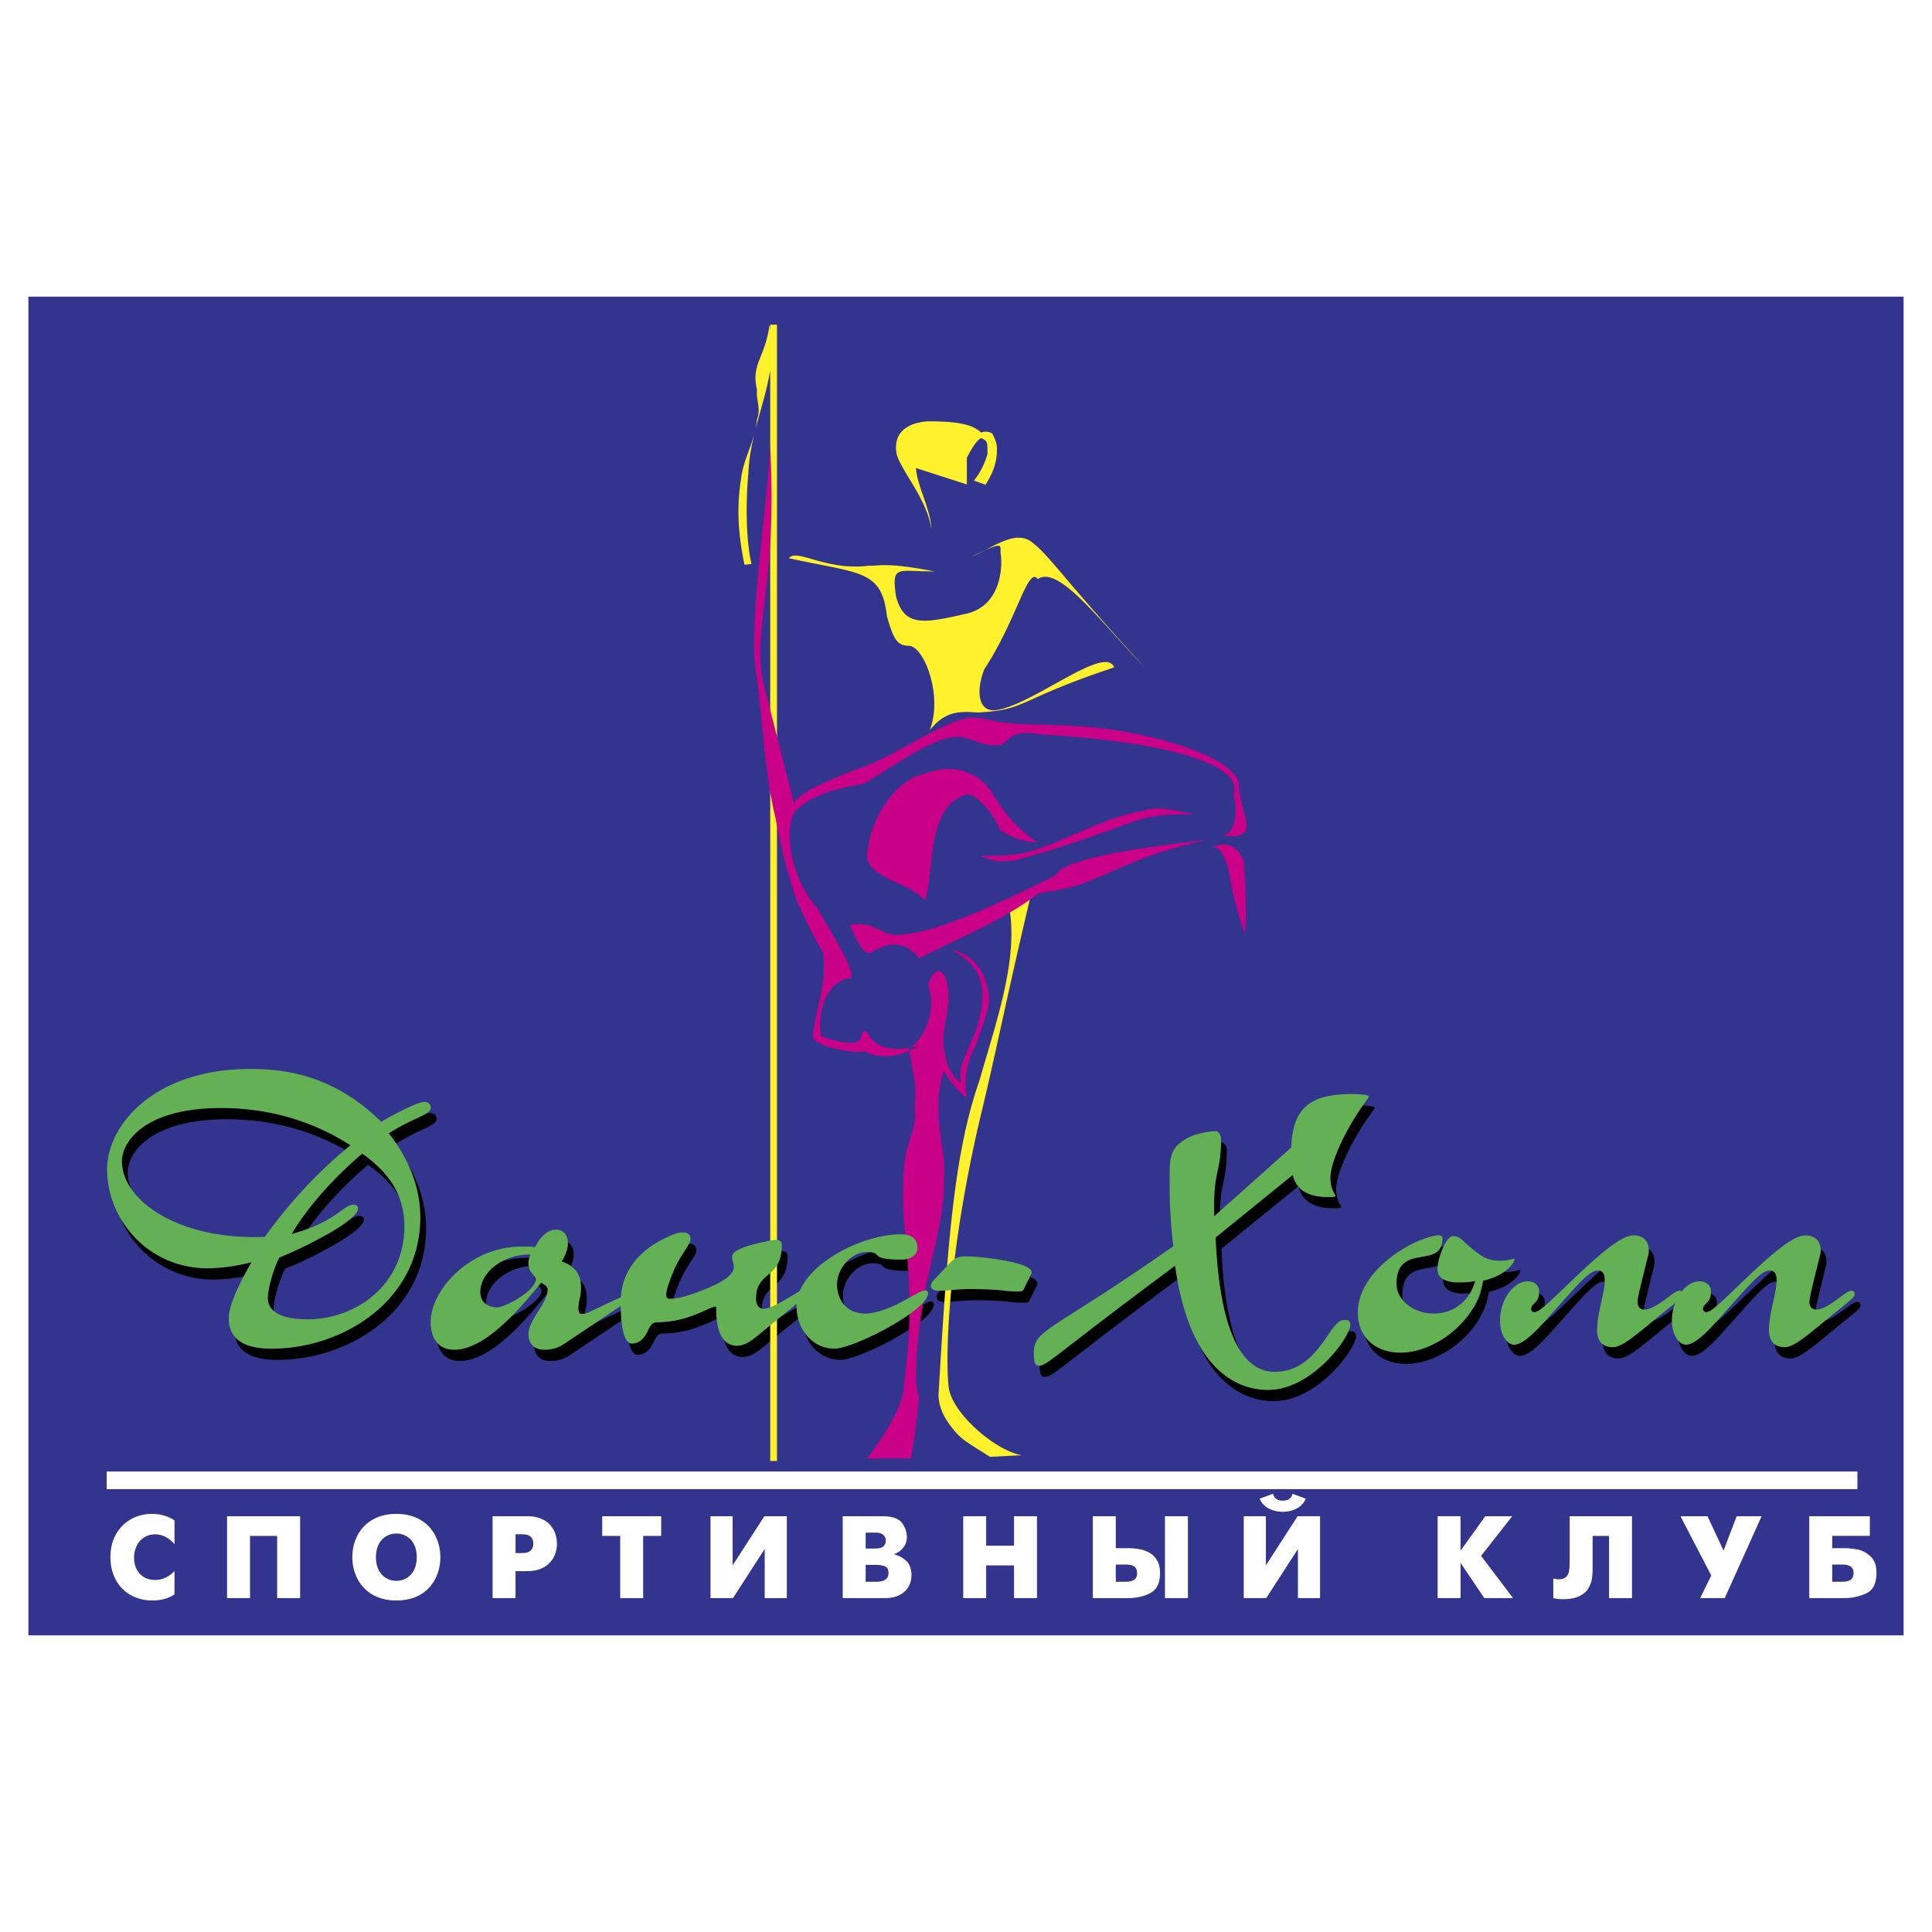 <svg xmlns="http://www.w3.org/2000/svg" width="2500" height="2500" viewBox="0 0 192.756 192.756"><g fill-rule="evenodd" clip-rule="evenodd"><path fill="#fff" d="M0 0h192.756v192.756H0V0z"/><path fill="#33348e" d="M2.834 163.158h187.088V29.598H2.834v133.56z"/><path fill="#fff" d="M10.644 148.572h174.67v-1.761H10.644v1.761zM17.409 159.072c-.595.404-1.33.607-2.211.607a4.433 4.433 0 0 1-1.67-.309 3.822 3.822 0 0 1-1.333-.877c-.374-.377-.663-.836-.869-1.371s-.308-1.123-.308-1.764c0-.666.11-1.27.327-1.807a3.92 3.92 0 0 1 2.236-2.221 4.364 4.364 0 0 1 1.584-.289c.39 0 .779.051 1.168.158.39.107.748.271 1.076.492v2.373c-.564-.652-1.209-.98-1.939-.98a1.988 1.988 0 0 0-1.832 1.143 2.713 2.713 0 0 0-.261 1.203c0 .416.084.791.253 1.125.169.334.412.598.728.789.315.193.686.289 1.113.289.712 0 1.359-.295 1.939-.885v2.324h-.001zm5.244.373v-8.17h7.289v8.17h-2.29v-6.209h-2.709v6.209h-2.29zm16.891.235c-.721 0-1.359-.119-1.916-.357a3.915 3.915 0 0 1-1.381-.967 4.14 4.14 0 0 1-.822-1.389 4.802 4.802 0 0 1-.273-1.607c0-.756.164-1.463.489-2.121a3.817 3.817 0 0 1 1.485-1.592c.664-.402 1.47-.604 2.417-.604.72 0 1.359.117 1.919.354a3.836 3.836 0 0 1 1.381.961c.362.406.635.867.818 1.389a4.82 4.82 0 0 1 .273 1.613c0 .562-.09 1.104-.273 1.619-.181.518-.454.98-.818 1.389a3.778 3.778 0 0 1-1.379.963c-.556.231-1.196.349-1.92.349zm0-1.961c.364 0 .703-.09 1.013-.27.309-.178.557-.443.743-.799.185-.355.277-.785.277-1.291 0-.504-.092-.932-.276-1.287a1.923 1.923 0 0 0-.744-.799 1.988 1.988 0 0 0-1.013-.27 1.936 1.936 0 0 0-1.759 1.069c-.183.355-.275.783-.275 1.287 0 .506.093.936.277 1.291.186.355.434.621.743.799.31.18.649.27 1.014.27zm9.602 1.726v-8.17h3.443c.551 0 1.022.086 1.412.252.391.168.699.391.927.664.226.275.39.568.49.879a3.07 3.07 0 0 1 .001 1.875 2.596 2.596 0 0 1-.495.883 2.48 2.48 0 0 1-.929.668c-.388.17-.858.256-1.407.256h-1.153v2.693h-2.289zm2.289-6.371v1.877h.652c.748 0 1.121-.314 1.121-.945 0-.621-.374-.932-1.121-.932h-.652zm10.443 6.371v-6.209h-1.796v-1.961h5.886v1.961h-1.801v6.209h-2.289zm9.01-8.17h2.206v4.902l3.167-4.902h2.24v8.17h-2.206v-4.9l-3.167 4.9h-2.24v-8.17zm13.191 0h3.958c.964 0 1.61.219 1.942.656.331.438.497.912.497 1.42 0 .408-.121.764-.364 1.066a2.009 2.009 0 0 1-.906.639v.023c.415.094.808.303 1.177.625.37.324.553.811.553 1.463 0 .404-.095.777-.285 1.123-.191.348-.488.625-.891.836-.402.213-.904.318-1.501.318h-4.182v-8.169h.002zm2.289 3.221h.958c.401 0 .676-.078.826-.232a.75.75 0 0 0 .224-.537.756.756 0 0 0-.251-.59c-.167-.152-.434-.229-.799-.229h-.958v1.588zm0 3.316h1.053c.817 0 1.227-.287 1.227-.867 0-.355-.123-.58-.367-.674a2.348 2.348 0 0 0-.86-.143h-1.053v1.684zm9.732 1.633v-8.17h2.289v2.941h2.781v-2.941h2.289v8.17h-2.289v-3.268h-2.781v3.268H96.1zm12.933 0v-8.17h2.289v3.188h1.203c.367 0 .725.027 1.076.084.35.055.688.168 1.012.336.328.168.598.422.807.762.213.34.318.773.318 1.303 0 .992-.326 1.658-.975 1.994-.65.336-1.395.504-2.236.504h-3.494v-.001zm2.289-1.633h.98c.375 0 .66-.064.854-.197.195-.131.291-.355.291-.668 0-.307-.094-.525-.285-.656-.189-.131-.477-.197-.859-.197h-.98v1.718h-.001zm4.905 1.633v-8.17h2.291v8.17h-2.291zm7.863-8.17h2.207v4.902l3.166-4.902h2.24v8.17h-2.207v-4.9l-3.166 4.9h-2.24v-8.17zm1.588-1.752l1.332-.49c.115.459.438.691.971.691.531 0 .855-.232.969-.691l1.33.49c-.133.305-.32.555-.561.75s-.51.338-.811.426c-.301.09-.609.133-.93.133-.488 0-.947-.105-1.377-.32a1.871 1.871 0 0 1-.923-.989zm17.754 9.922v-8.17h2.289v3.432l2.465-3.432h2.688l-3.105 3.955 3.189 4.215h-2.865l-2.371-3.512v3.512h-2.29zm13.175-8.17h6.217v8.17h-2.289v-6.209h-1.639v3.221c0 .4-.025.762-.078 1.086s-.172.641-.363.951c-.189.309-.49.562-.9.762-.408.195-.949.295-1.623.295-.367 0-.688-.035-.959-.105v-1.961c.213.055.379.082.504.082.322 0 .566-.064.73-.197a.97.97 0 0 0 .322-.572c.053-.25.078-.59.078-1.016v-4.507zm13.018 8.17l1.109-2.254-3.072-5.916h2.697l1.6 3.432 1.309-3.432h2.49l-3.682 8.17h-2.451zm10.887 0v-8.17h6.041v1.961h-3.752v1.227h1.203c.42 0 .857.043 1.314.129s.887.311 1.291.676c.404.363.607.912.607 1.646 0 1.076-.354 1.77-1.057 2.074a5.326 5.326 0 0 1-2.154.457h-3.493zm2.289-1.633h.98c.377 0 .66-.064.855-.197.193-.131.291-.355.291-.668 0-.307-.096-.525-.285-.656-.191-.131-.477-.197-.861-.197h-.98v1.718z"/><path d="M184.322 131.557c1.156-.938 1.301-1.119 1.301-1.299 0-.109-.035-.361-.324-.361-.326 0-.65.289-1.445.865-1.049.758-1.59 1.012-2.061 1.012-.432 0-.576-.254-.648-.469-.072-.182-.037-.398 0-.615.035-.324.18-.973.902-3.861.072-.324.182-.613.182-.938 0-1.084-.723-1.518-1.482-1.518-.975 0-2.42.867-6.322 4.621-2.564 2.455-3.143 3.031-3.648 3.031a.31.31 0 0 1-.289-.289c0-.648.795-.504.795-1.768 0-.506-.361-1.012-1.154-1.012-1.338 0-2.746 1.732-2.746 3.936 0 1.443.723 2.387 1.408 2.387 1.047 0 2.602-1.809 3.793-3.145 2.457-2.744 3.686-4.26 4.551-4.26.65 0 .688.65.688.975 0 .578-.107 1.082-.217 1.588-.217 1.119-.541 2.238-.541 3.393 0 1.449.939 1.701 1.553 1.701 1.081 0 2.634-1.519 5.704-3.974zm-103.956-1.625c-.04.021-.083.045-.127.072-2.239 1.373-2.962 1.697-3.468 1.697-.253 0-.759-.145-.759-1.012 0-2.814 2.565-1.912 2.565-5.377 0-.723-.903-.471-1.771-.289-6.611 1.443 0 2.094-5.238 4.439-2.529 1.119-3.612 1.227-4.082 1.227-.217 0-.434.037-.434-.469 0-.18.072-.648.65-2.094.831-2.021 1.77-2.744 1.77-3.43 0-.648-.795-.793-1.77-.396-4.136 1.707-5.051 4.336-5.183 6.236l-3.332 1.561c-.145.072-.361.109-.578.109-.325 0-.325-.398-.325-.613 0-.471.145-.904.216-1.336.037-.289.037-.541.037-.83 0-1.625-1.265-2.238-1.915-2.455.362-.578.614-1.229.614-1.805 0-.902-.506-1.371-1.192-1.371-1.012 0-1.77 1.082-2.059 1.73-.47-.035-.903-.035-1.373-.035-5.202 0-9.067 4.367-9.067 7.508 0 1.553.687 2.785 2.348 2.785 3.18 0 6.756-4.336 8.67-6.684.325.182.65.361.65.65 0 1.047-1.011 2.129-1.589 3.32-.181.361-.325.758-.325 1.191 0 .361.145 1.521 1.589 1.521 1.011 0 1.553-.289 2.24-.758l5.374-3.607c.015 1.189.14 3.75 1.118 3.75.902 0 1.372-.797 1.553-1.195.47-1.01.65-.902 1.301-.938 2.962-.109 4.913-1.553 5.491-1.553.108 0 .072.252.072.434 0 .686.072 3.469 2.059 3.469 1.084 0 1.915-.906 3.577-2.242l2.382-1.928a3.542 3.542 0 0 0-.009.232c0 2.201 1.517 4.227 3.793 4.227 1.915 0 9.32-3.83 9.32-5.49 0-.072.036-.326-.289-.326-.252 0-.578.182-1.626.76-.469.287-2.709 1.551-4.334 1.551-2.096 0-2.818-1.625-2.818-2.887 0-1.588 1.373-3.25 2.999-3.25 1.661 0 .036.758 3.431.758.976 0 1.59-.504 1.59-1.154 0-.686-.326-1.371-1.662-1.371-3.506.002-8.75 2.47-10.084 5.668zm86.808 1.625c1.156-.938 1.301-1.119 1.301-1.299 0-.109-.035-.361-.324-.361-.326 0-.65.289-1.445.865-1.049.758-1.59 1.012-2.061 1.012-.432 0-.578-.254-.65-.469-.07-.182-.035-.398 0-.615.037-.324.182-.973.904-3.861.072-.324.18-.613.18-.938 0-1.084-.721-1.518-1.48-1.518-.975 0-2.42.867-6.322 4.621-2.564 2.455-3.143 3.031-3.648 3.031a.31.31 0 0 1-.289-.289c0-.648.795-.504.795-1.768 0-.506-.361-1.012-1.156-1.012-1.336 0-2.746 1.732-2.746 3.936 0 1.443.723 2.387 1.41 2.387 1.047 0 2.6-1.809 3.793-3.145 2.455-2.744 3.686-4.26 4.551-4.26.65 0 .688.65.688.975 0 .578-.107 1.082-.217 1.588-.217 1.119-.541 2.238-.541 3.393 0 1.449.938 1.701 1.553 1.701 1.081 0 2.634-1.519 5.704-3.974zm-21.629-7.112c-.758 0-1.553 2.311-1.553 3.32 0 1.156 1.445 1.301 1.916 1.301.83 0 1.408-.037 1.842-.145-.506 1.877-2.023 3.248-4.119 3.248-2.203 0-3.721-1.48-3.721-2.924 0-4.295 4.588-1.336 4.588-4.621 0-.072-.107-.324-.541-.252-2.457.324-7.912 3.465-7.912 7.725 0 2.238 1.555 3.977 4.264 3.977 3.432 0 7.658-3.146 8.236-7.189 2.131-.432 3.143-1.732 3.143-2.164 0-.109-.434.18-1.482.18-1.371 0-2.021-.578-3.178-1.553-.544-.469-.833-.903-1.483-.903zm-23.83-1.984c-.109-4.73.686-4.225.686-7.654 0-.541-.324-.83-.541-.83-.615 0-2.023.254-2.746.65-2.023 1.082-1.844 2.129-1.844 5.162 0 1.697.146 3.826.363 5.668-12.139 8.518-13.908 8.266-13.908 10.617 0 .83.072 1.299.504 1.299.832 0 1.193-.758 13.584-9.969 1.59 11.377 7.045 12.387 9.285 12.387 4.406 0 8.199-5.273 8.199-6.502 0-.541-.434-.469-.65-.469-1.48 0-2.492 5.166-6.898 5.166-2.674 0-5.42-2.707-5.889-13.396l7.693-6.244c.289 1.299 1.301 2.201 3.469 2.201.107 0 .795.035.795-.107 0-.182-.506-.613-.506-1.805 0-1.445 1.229-4.008 2.166-5.561 1.158-1.912 1.662-2.381 1.662-2.562 0-.107-.252-.145-.975-.217a12.037 12.037 0 0 0-1.59 0c-2.891.18-5.057 1.084-5.166 5.307l-7.693 6.859zm-18.27 5.414c-.469-.902-5.201-1.408-6.357-1.408-.687 0-1.12 0-1.807.723l-1.589 1.695c-.47.506-.253 1.012.506 1.012.831 0 1.553-.109 2.275-.145s1.517-.035 2.277 0c2.348.072 1.879.217 3.395.217.543 0 .506-.109.65-.396l.65-1.301c.073-.145.073-.29 0-.397zm-49.928-1.588c-.145.289-.216.541-.216.83 0 .252.036.541.181.793.181.326.542.578.542.867 0 1.082-2.999 2.779-3.865 2.779-.614 0-1.662-.289-1.662-1.553 0-1.84 2.096-3.645 4.732-3.717l.288.001zm-17.98-10.902c-4.768 3.863-7.875 8.195-8.525 9.133-8.634.361-14.27-3.645-14.27-7.545 0-1.949 2.275-5.305 9.898-5.305 5.383 0 9.718 1.66 12.897 3.717zm1.192.83c2.457 1.77 4.19 3.936 4.19 7.256 0 5.775-4.732 9.277-9.717 9.277-1.373 0-3.901-.252-3.901-2.129 0-.902.542-2.889 1.155-4.043 2.42-.939 7.839-3.684 7.839-4.875 0-.18-.108-.396-.397-.396-1.156 0-1.625 1.66-6.213 2.924 1.626-2.78 4.407-5.811 7.044-8.014zm2.638-2.022c2.493-1.588 4.19-1.84 4.19-2.562 0-.217-.145-.578-.65-.578-.759 0-3.649 1.588-4.299 1.986-4.479-4.404-9.067-5.271-13.041-5.271-9.645 0-14.306 5.631-14.306 10 0 5.162 4.227 9.891 10.007 9.891 1.264 0 2.998-.217 4.407-.613-.831 1.408-2.276 4.115-2.276 5.596 0 2.314 1.842 3.035 4.299 3.035 7.044 0 14.812-4.77 14.812-13.107 0-3.683-1.734-6.607-3.143-8.377z"/><path d="M76.781 32.395l.064.583v-.583h.675v113.369h-.675V36.949c-.597 3.572-2.022 6.517-2.187 10.324-.29 3.246-.193 6.876.321 8.998-.128 0-.418.064-.708.064-.675-3.374-.772-5.816-.322-8.644.226-1.961 1.415-3.76 1.576-5.849.418-1.061-.097-1.896 0-2.956-.609-2.603.806-3.149 1.256-6.491zm34.377 34.19c-.867-2.313-7.975 3.631-11.641 4.242-1.801.353-2.252-1.607-1.318-4.049 3.312-5.045 4.342-10.347 5.338-8.998 2.059-1.446 6.143 4.113 10.709 8.869-8.266-9.03-9.455-11.119-11.223-12.5-1.705-1.446-4.117.611-6.079 1.382 3.409-1.671 2.797-1.125 2.893-.257.193 1.157.098 5.109-3.376 5.945-4.148.932-6.271 1.446-7.075-1.767-.419-3.118.097-2.442 3.827-2.442-5.049-.997-5.757-.482-6.464-.579-4.341.579-7.236-1.768-8.04-.739 7.075 1.575 9.262 1.092 9.776 5.784.579 1.96.9 2.957 2.155 2.957 1.511-.065 3.473 4.948 2.123 8.418 1.607-2.024 3.119-1.864 4.855-1.767 4.859-.256 3.796-1.253 13.54-4.499zM92.924 52.8c-.418-2.924-2.798-5.527-3.44-7.391-.516-2.411 1.318-3.278 3.119-3.375 3.087 0 4.502.354 5.274 1.125a1.26 1.26 0 0 1 1.127.096c.576 1.157.449 1.318.449 2.057-.129 1.188-.449 1.96-1.125 3.052l-1.158-.417c.707-.868 1.094-1.799 1.352-2.635 0-1.254 0-1.318-.645-1.607-.547.354-.932 1.061-1.415 1.961v2.667l-5.081-1.639c.161 1.929 1.479 4.114 1.543 6.106zm7.687 37.276c1.092 5.238-1.031 11.28-2.895 17.739-2.509 7.166-3.184 16.066-4.085 31.428.097 1.703.997 2.828 1.93 3.887.643.611 1.062.869 3.216 2.219l3.152-.162c-2.701-.48-7.14-4.338-7.301-6.973-.354-3.824.161-13.979 3.184-26.768 1.705-7.07 2.701-12.373 5.211-22.88l-2.412 1.51z" fill="#fff22d"/><path d="M120.838 84.517c1.223-.354 2.316-.643 3.248 1.349.322 4.21.227 5.978.129 7.327-.803-2.281-1.383-4.531-1.672-6.587-.643-1.8-.965-2.154-1.705-2.089zm-30.196 20.051c.354 2.088.9 3.502.611 5.721.289 2.217-.611 3.148-.965 5.27-.9 7.455 1.479 10.766-.097 22.494.097 2.217-2.508 5.945-3.698 7.455h4.406c.482-2.699.965-7.07.707-6.363-.45-1.799-.064-6.33.547-9.287.129-2.346 2.123-7.904 2.026-12.049.192-3.117-.547-3.729-.547-7.52 0-1.221.161-2.379.547-3.471.707 1.35 1.801 2.441 2.283 2.666-.321-1.734-.096-3.342.868-5.174.387-1.156 1.254-3.213 1.352-4.529-.16-2.475-1.223-4.403-3.731-5.046 1.769 1.061 3.731 2.378 2.862 6.46-.547 2.891-2.412 4.787-1.929 6.875-.772-.514-1.351-1.541-1.512-2.506-.643-2.088.097-3.535.257-5.719.097-3.279-1.383-3.889-2.026-1.543 1.029 2.893-.836 5.882-1.961 6.266zm29.811-20.79c-7.172 1.574-9.295 3.374-13.219 4.627-1.51.417-2.346.482-3.602.707-3.697 2.892-8.907 4.853-11.93 6.523-1.126-1.51-2.734-1.896-4.759-.61-.74.514-1.672-1.606-2.155-2.763 2.669-.418 3.184 1.221 4.952.996 2.219-.064 6.464-1.318 15.597-5.945.643-1.286 5.114-2.379 15.116-3.535zm-28.75 20.533c-1.576 1.029-3.73 1.512-5.403.58-.933.256-4.888-.418-5.209-1.414.096-2.121 1.511-5.465 1.029-8.452-.58-.965-1.191-2.025-2.22-4.275-.869-1.574-2.187-6.973-2.508-9.062-1.255-5.206-1.158-9.127-2.026-15.039-.707-5.656 1.769-19.956 1.415-23.104.933 15.039-1.801 18.799-.644 24.519l3.087 12.114c.386-1.221 4.535-2.73 6.271-3.438 3.666-1.156 8.297-4.691 11.223-5.141 2.285 0 1.544.45 5.306.643 1.447.096 3.795 0 7.977.417 8.006 1.061 13.312 3.567 13.57 5.462.096 2.86 1.705 4.596.096 5.239-.354.096-.932.096-1.768 0 1.512-.065 1.574-3.021 1.156-4.082 1.158-2.957-6.463-5.271-19.262-6.009-2.799-.515-3.119.546-3.764.996-1.35.354-2.572-.322-3.827-.675-2.476-.579-6.464 2.506-10.065 4.627-2.379.354-5.049 1.061-6.464 2.41-1.576 1.061-1.125 6.684 1.865 9.962 1.126 2.024 3.731 6.041 3.409 6.972-2.702.258-3.409 3.793-3.023 5.816 5.435 1.865 3.28-.77 4.566-.449.453 1.158 1.997 2.316 5.213 1.383zm27.561-23.072c-2.574-.418-3.506-.803-4.953-.418-4.695.868-7.332 2.86-11.77 4.21-1.641.321-3.023.418-4.729.321.998.514 1.93.675 3.281.514 3.697-.932 7.652-2.313 11.352-3.663 2.315-.868 3.666-.964 6.819-.964zm-22.706-1.992c1.319.226 2.959 2.603 3.184 3.567 1.447.868 2.283 1.125 3.73 1.253-5.145-3.728-3.635-6.042-7.589-7.198-1.415-.321-2.637-.129-4.888.771-2.027 1.125-4.149 3.953-4.503 7.713.064 2.25 4.245 2.699 5.789 4.467.965-2.508.001-9.577 4.277-10.573z" fill="#ca0088"/><path d="M183.746 130.438c1.156-.938 1.301-1.119 1.301-1.299 0-.109-.035-.361-.324-.361-.326 0-.65.289-1.445.867-1.049.758-1.59 1.01-2.059 1.01-.434 0-.58-.252-.652-.469-.07-.18-.035-.396 0-.613.037-.326.182-.975.904-3.863.072-.324.182-.613.182-.938 0-1.084-.723-1.518-1.482-1.518-.975 0-2.42.867-6.322 4.621-2.564 2.455-3.143 3.033-3.648 3.033a.31.31 0 0 1-.289-.289c0-.65.795-.506.795-1.77 0-.506-.361-1.01-1.156-1.01-.623 0-1.262.377-1.768 1.004a.316.316 0 0 0-.207-.066c-.326 0-.65.289-1.445.867-1.049.758-1.59 1.01-2.061 1.01-.434 0-.578-.252-.65-.469-.07-.18-.035-.396 0-.613.037-.326.182-.975.904-3.863.072-.324.18-.613.18-.938 0-1.084-.721-1.518-1.48-1.518-.975 0-2.42.867-6.322 4.621-2.564 2.455-3.143 3.033-3.648 3.033a.31.31 0 0 1-.289-.289c0-.65.795-.506.795-1.77 0-.506-.361-1.01-1.156-1.01-1.336 0-2.746 1.732-2.746 3.934 0 1.443.723 2.387 1.41 2.387 1.047 0 2.6-1.809 3.793-3.145 2.455-2.742 3.684-4.26 4.551-4.26.65 0 .688.65.688.975 0 .578-.109 1.084-.217 1.588-.217 1.119-.543 2.238-.543 3.395 0 1.447.939 1.701 1.555 1.701 1.082 0 2.637-1.521 5.707-3.977.207-.168.381-.309.527-.434a4.998 4.998 0 0 0-.32 1.77c0 1.443.721 2.387 1.408 2.387 1.047 0 2.602-1.809 3.793-3.145 2.457-2.742 3.686-4.26 4.551-4.26.652 0 .688.65.688.975 0 .578-.107 1.084-.217 1.588-.217 1.119-.541 2.238-.541 3.395 0 1.447.938 1.701 1.553 1.701 1.079.001 2.632-1.52 5.702-3.975zM38.791 113.076c2.492-1.59 4.19-1.842 4.19-2.564 0-.217-.145-.576-.65-.576-.759 0-3.649 1.586-4.299 1.984-4.479-4.404-9.067-5.27-13.041-5.27-9.646 0-14.306 5.631-14.306 9.998 0 5.162 4.228 9.891 10.006 9.891a17.78 17.78 0 0 0 4.408-.613c-.831 1.408-2.276 4.115-2.276 5.596 0 2.314 1.842 3.037 4.299 3.037 7.044 0 14.812-4.77 14.812-13.109 0-3.682-1.734-6.606-3.143-8.374zm-3.83 1.19c-4.769 3.863-7.875 8.195-8.526 9.135-8.634.359-14.269-3.646-14.269-7.545 0-1.951 2.276-5.307 9.898-5.307 5.383 0 9.718 1.66 12.897 3.717zm1.192.83c2.457 1.77 4.191 3.936 4.191 7.258 0 5.773-4.732 9.275-9.717 9.275-1.373 0-3.901-.252-3.901-2.129 0-.902.541-2.889 1.155-4.043 2.421-.939 7.84-3.682 7.84-4.873 0-.182-.109-.398-.397-.398-1.157 0-1.626 1.662-6.213 2.926 1.624-2.78 4.405-5.813 7.042-8.016zm25.791 14.322l-3.332 1.562a1.41 1.41 0 0 1-.578.107c-.325 0-.325-.396-.325-.613 0-.469.145-.902.216-1.336.036-.289.036-.541.036-.83 0-1.625-1.264-2.238-1.915-2.455.361-.578.614-1.227.614-1.805 0-.902-.506-1.371-1.192-1.371-1.011 0-1.77 1.082-2.059 1.732-.47-.037-.903-.037-1.373-.037-5.202 0-9.067 4.369-9.067 7.51 0 1.551.687 2.783 2.348 2.783 3.179 0 6.755-4.336 8.67-6.682.325.18.65.359.65.65 0 1.045-1.011 2.129-1.589 3.32-.181.359-.325.758-.325 1.189 0 .361.145 1.521 1.589 1.521 1.012 0 1.553-.289 2.24-.758l5.375-3.607c.015 1.189.139 3.752 1.117 3.752.902 0 1.373-.799 1.553-1.195.47-1.012.65-.902 1.3-.939 2.962-.109 4.913-1.553 5.491-1.553.109 0 .072.254.072.434 0 .686.072 3.471 2.059 3.471 1.084 0 1.915-.908 3.577-2.242l2.382-1.93a3.597 3.597 0 0 0-.009.232c0 2.201 1.518 4.229 3.793 4.229 1.915 0 9.32-3.832 9.32-5.492 0-.072.036-.324-.289-.324-.253 0-.578.18-1.626.758-.47.289-2.708 1.551-4.334 1.551-2.096 0-2.818-1.623-2.818-2.887 0-1.588 1.372-3.248 2.998-3.248 1.662 0 .037.758 3.432.758.976 0 1.59-.506 1.59-1.156 0-.686-.325-1.371-1.662-1.371-3.508 0-8.751 2.469-10.086 5.666-.041.021-.083.047-.127.072-2.24 1.373-2.962 1.697-3.468 1.697-.252 0-.759-.145-.759-1.01 0-2.816 2.565-1.914 2.565-5.379 0-.723-.903-.469-1.77-.289-6.611 1.443 0 2.094-5.238 4.439-2.529 1.119-3.612 1.229-4.083 1.229-.216 0-.433.035-.433-.471 0-.18.072-.648.65-2.092.831-2.023 1.77-2.744 1.77-3.43 0-.65-.794-.795-1.77-.398-4.133 1.709-5.047 4.338-5.18 6.238zm-9.003-4.25c-.145.289-.217.541-.217.83 0 .254.036.541.181.795.181.324.542.576.542.865 0 1.084-2.998 2.779-3.865 2.779-.614 0-1.662-.289-1.662-1.553 0-1.84 2.095-3.645 4.733-3.717l.288.001zm49.928 1.588c-.469-.902-5.201-1.408-6.358-1.408-.687 0-1.119 0-1.806.723l-1.589 1.697c-.47.506-.253 1.01.506 1.01.831 0 1.554-.107 2.275-.143a23.365 23.365 0 0 1 2.277 0c2.348.07 1.879.215 3.395.215.543 0 .506-.107.65-.396l.65-1.301c.072-.143.072-.288 0-.397zm18.27-5.414c-.109-4.729.686-4.225.686-7.652 0-.543-.324-.83-.541-.83-.615 0-2.025.252-2.746.648-2.023 1.084-1.842 2.131-1.842 5.162 0 1.697.145 3.826.361 5.668-12.139 8.52-13.908 8.266-13.908 10.617 0 .83.07 1.299.504 1.299.832 0 1.193-.758 13.584-9.967 1.59 11.375 7.045 12.387 9.283 12.387 4.408 0 8.201-5.275 8.201-6.504 0-.541-.434-.469-.65-.469-1.48 0-2.492 5.166-6.9 5.166-2.672 0-5.418-2.707-5.887-13.396l7.693-6.244c.289 1.299 1.301 2.201 3.469 2.201.107 0 .795.037.795-.107 0-.182-.506-.613-.506-1.805 0-1.443 1.229-4.008 2.166-5.561 1.156-1.912 1.662-2.383 1.662-2.562 0-.107-.252-.145-.975-.215a11.389 11.389 0 0 0-1.59 0c-2.891.18-5.057 1.082-5.166 5.305l-7.693 6.859zm23.83 1.986c-.758 0-1.553 2.309-1.553 3.32 0 1.154 1.445 1.299 1.914 1.299.832 0 1.41-.035 1.844-.145-.506 1.877-2.023 3.248-4.119 3.248-2.203 0-3.721-1.479-3.721-2.924 0-4.295 4.588-1.334 4.588-4.619 0-.072-.107-.326-.541-.254-2.457.326-7.912 3.467-7.912 7.727 0 2.236 1.553 3.975 4.264 3.975 3.432 0 7.658-3.146 8.236-7.188 2.131-.434 3.143-1.732 3.143-2.166 0-.109-.434.18-1.482.18-1.371 0-2.021-.576-3.178-1.553-.544-.468-.833-.9-1.483-.9z" fill="#64b054"/></g></svg>